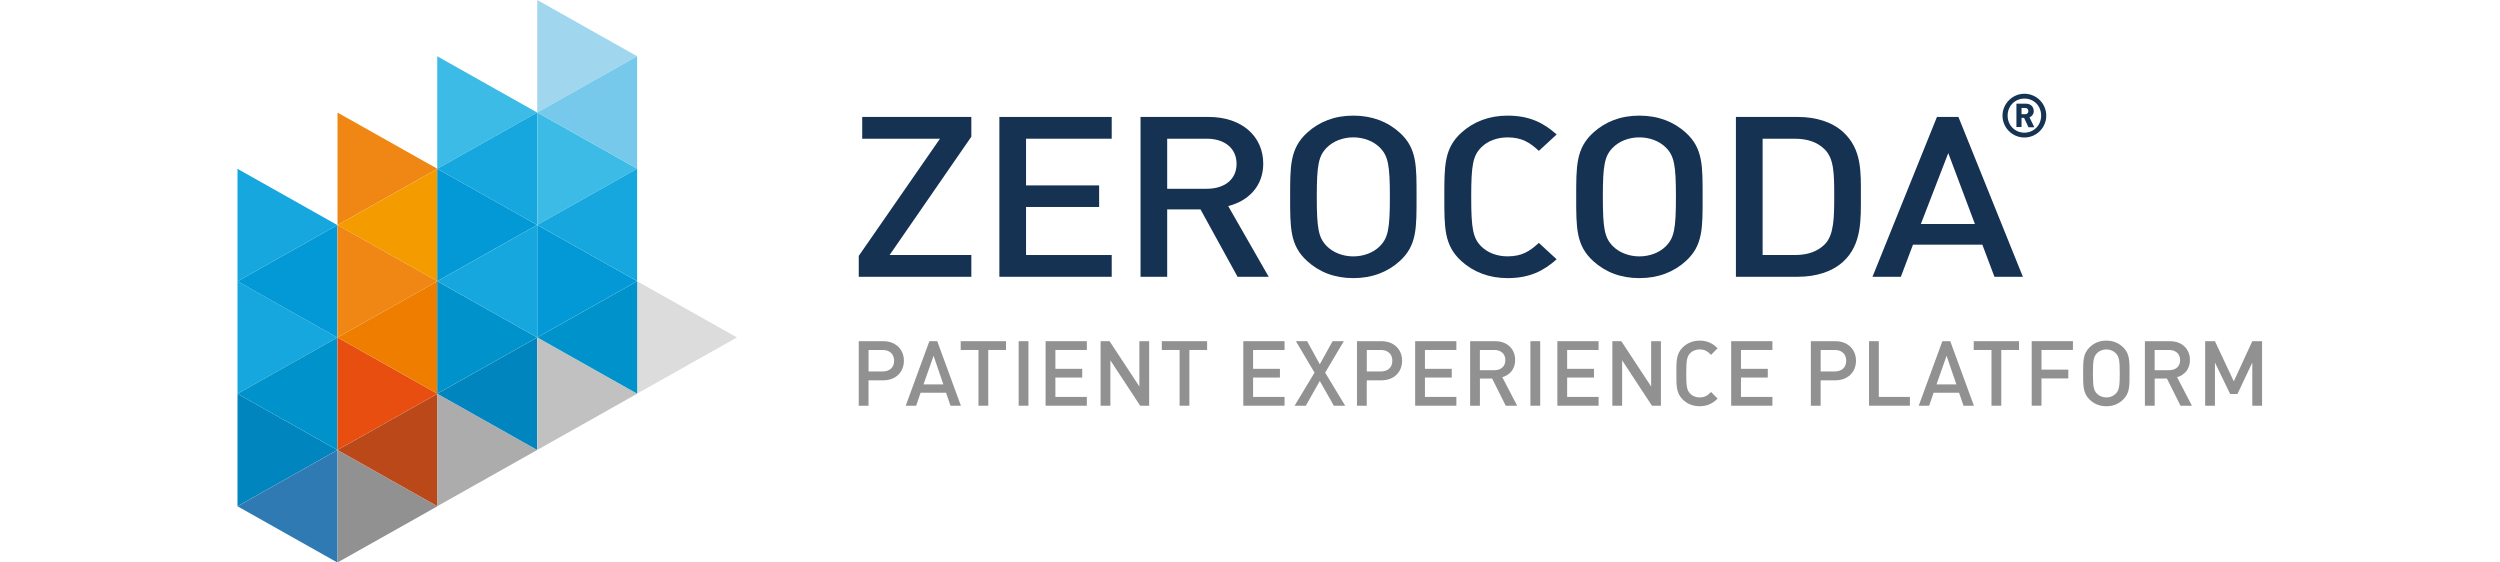 <svg xmlns="http://www.w3.org/2000/svg" width="800" height="180" viewBox="0 0 800 180" fill="none"><g clip-path="url(#clip0_176_10122)"><path d="M76 72.026V54.033L91.979 63.025L107.959 72.026L91.979 81.018L76 90.019V72.026Z" fill="#15A7DE"></path><path d="M76 108.002V90.009L91.979 99.01L107.959 108.002L91.979 117.002L76 125.994V108.002Z" fill="#15A7DE"></path><path d="M76 143.997V126.004L91.979 135.005L107.959 143.997L91.979 152.998L76 161.989V143.997Z" fill="#0085BE"></path><path d="M107.995 162.007V144.015L123.984 153.016L139.963 162.007L123.984 171.008L107.995 180V162.007Z" fill="#929191"></path><path d="M107.959 162.007V180L91.979 171.008L76 162.007L91.979 153.016L107.959 144.015V162.007Z" fill="#307AB4"></path><path d="M107.959 126.003V143.996L91.979 134.995L76 126.003L91.979 117.003L107.959 108.011V126.003Z" fill="#0092CA"></path><path d="M107.959 90.018V108.011L91.979 99.019L76 90.018L91.979 81.026L107.959 72.025V90.018Z" fill="#0399D6"></path><path d="M108.004 54.014V36.022L123.983 45.013L139.963 54.014L123.983 63.006L108.004 72.007V54.014Z" fill="#F08714"></path><path d="M108.004 89.991V71.998L123.983 80.999L139.963 89.991L123.983 98.992L108.004 107.983V89.991Z" fill="#F08714"></path><path d="M108.004 125.986V107.993L123.983 116.994L139.963 125.986L123.983 134.987L108.004 143.979V125.986Z" fill="#E74E0F"></path><path d="M139.963 143.997V161.989L123.983 152.998L108.004 143.997L123.983 135.005L139.963 126.004V143.997Z" fill="#BA4818"></path><path d="M139.963 107.993V125.985L123.983 116.985L108.004 107.993L123.983 98.992L139.963 90V107.993Z" fill="#EE7D00"></path><path d="M139.963 72.007V90L123.983 81.008L108.004 72.007L123.983 63.016L139.963 54.015V72.007Z" fill="#F49B00"></path><path d="M139.918 143.997V126.004L155.897 135.005L171.877 143.997L155.897 152.998L139.918 161.989V143.997Z" fill="#ADACAC"></path><path d="M139.918 36.004V18.011L155.897 27.003L171.877 36.004L155.897 44.995L139.918 53.996V36.004Z" fill="#3BBBE5"></path><path d="M139.918 71.989V53.996L155.897 62.988L171.877 71.989L155.897 80.981L139.918 89.981V71.989Z" fill="#0399D6"></path><path d="M139.918 107.974V89.981L155.897 98.982L171.877 107.974L155.897 116.975L139.918 125.967V107.974Z" fill="#0092CA"></path><path d="M171.877 125.986V143.979L155.897 134.987L139.918 125.986L155.897 116.994L171.877 107.993V125.986Z" fill="#0085BE"></path><path d="M171.877 89.982V107.975L155.897 98.983L139.918 89.982L155.897 80.981L171.877 71.989V89.982Z" fill="#15A7DE"></path><path d="M171.877 53.997V71.989L155.897 62.998L139.918 53.997L155.897 45.005L171.877 36.004V53.997Z" fill="#15A7DE"></path><path d="M171.913 125.986V107.993L187.902 116.994L203.881 125.986L187.902 134.987L171.913 143.979V125.986Z" fill="#C1C1C1"></path><path d="M203.861 107.974V89.981L219.841 98.982L235.829 107.974L219.841 116.975L203.861 125.967V107.974Z" fill="#DCDCDC"></path><path d="M171.922 17.993V0L187.901 9.001L203.881 17.993L187.901 26.994L171.922 35.985V17.993Z" fill="#A0D7EE"></path><path d="M171.922 53.978V35.985L187.901 44.977L203.881 53.978L187.901 62.97L171.922 71.971V53.978Z" fill="#3BBBE5"></path><path d="M171.922 89.972V71.98L187.901 80.971L203.881 89.972L187.901 98.964L171.922 107.965V89.972Z" fill="#0399D6"></path><path d="M203.881 107.974V125.967L187.901 116.975L171.922 107.974L187.901 98.982L203.881 89.981V107.974Z" fill="#0092CA"></path><path d="M203.881 71.971V89.964L187.901 80.972L171.922 71.971L187.901 62.979L203.881 53.978V71.971Z" fill="#15A7DE"></path><path d="M203.881 35.985V53.987L187.901 44.986L171.922 35.985L187.901 26.993L203.881 17.992V35.985Z" fill="#76C9EA"></path><path d="M274.801 88.57V81.885L300.791 44.388H275.906V37.422H310.828V43.742L284.678 81.604H310.828V88.57H274.801Z" fill="#163253"></path><path d="M319.797 88.57V37.422H355.749V44.388H328.336V59.33H351.723V66.231H328.336V81.604H355.749V88.57H319.797Z" fill="#163253"></path><path d="M396.018 88.57L384.165 67.017H373.501V88.57H364.972V37.422H386.777C397.441 37.422 404.239 43.667 404.239 52.365C404.239 59.696 399.342 64.358 393.022 65.94L405.98 88.57H396.028H396.018ZM386.141 44.388H373.501V60.407H386.141C391.833 60.407 395.7 57.458 395.7 52.43C395.7 47.402 391.833 44.388 386.141 44.388Z" fill="#163253"></path><path d="M447.925 83.542C444.048 87.062 439.077 89 433.066 89C427.055 89 422.159 87.062 418.292 83.542C412.759 78.514 412.843 72.84 412.843 63C412.843 53.16 412.768 47.486 418.292 42.458C422.159 38.938 427.065 37 433.066 37C439.068 37 444.048 38.938 447.925 42.458C453.458 47.486 453.299 53.16 453.299 63C453.299 72.84 453.458 78.514 447.925 83.542ZM441.446 47.121C439.47 45.183 436.39 43.956 433.066 43.956C429.742 43.956 426.662 45.174 424.687 47.121C421.925 49.855 421.372 52.72 421.372 63C421.372 73.28 421.925 76.145 424.687 78.879C426.662 80.817 429.742 82.044 433.066 82.044C436.39 82.044 439.47 80.826 441.446 78.879C444.208 76.154 444.76 73.28 444.76 63C444.76 52.72 444.208 49.855 441.446 47.121Z" fill="#163253"></path><path d="M482.407 89C476.556 89 471.5 87.062 467.633 83.542C462.1 78.514 462.184 72.84 462.184 63C462.184 53.16 462.109 47.486 467.633 42.458C471.5 38.938 476.565 37 482.407 37C489.439 37 493.942 39.303 498.127 43.029L492.435 48.273C489.514 45.614 487.061 43.966 482.398 43.966C479.084 43.966 476.078 45.117 474.103 47.056C471.341 49.789 470.788 52.729 470.788 63C470.788 73.271 471.341 76.22 474.103 78.945C476.078 80.883 479.084 82.034 482.398 82.034C487.061 82.034 489.504 80.386 492.435 77.727L498.127 82.971C493.942 86.706 489.439 89 482.407 89Z" fill="#163253"></path><path d="M539.464 83.542C535.588 87.062 530.616 89 524.605 89C518.594 89 513.698 87.062 509.831 83.542C504.298 78.514 504.382 72.84 504.382 63C504.382 53.16 504.307 47.486 509.831 42.458C513.698 38.938 518.604 37 524.605 37C530.607 37 535.588 38.938 539.464 42.458C544.997 47.486 544.838 53.16 544.838 63C544.838 72.84 544.997 78.514 539.464 83.542ZM532.985 47.121C531.009 45.183 527.929 43.956 524.605 43.956C521.281 43.956 518.201 45.174 516.226 47.121C513.464 49.855 512.911 52.72 512.911 63C512.911 73.28 513.464 76.145 516.226 78.879C518.201 80.817 521.281 82.044 524.605 82.044C527.929 82.044 531.009 80.826 532.985 78.879C535.747 76.154 536.299 73.28 536.299 63C536.299 52.72 535.747 49.855 532.985 47.121Z" fill="#163253"></path><path d="M589.787 83.757C586.229 86.988 581.099 88.57 575.247 88.57H555.492V37.422H575.247C581.099 37.422 586.229 39.004 589.787 42.234C595.873 47.768 595.479 55.239 595.479 62.635C595.479 70.032 595.873 78.224 589.787 83.757ZM583.945 47.843C581.576 45.474 578.411 44.397 574.385 44.397H564.04V81.604H574.385C578.411 81.604 581.576 80.527 583.945 78.159C586.866 75.209 586.95 69.686 586.95 62.645C586.95 55.604 586.875 50.792 583.945 47.843Z" fill="#163253"></path><path d="M638.221 88.57L634.354 78.299H612.155L608.279 88.57H599.197L619.823 37.422H626.695L647.321 88.57H638.23H638.221ZM623.446 48.985L614.674 71.689H631.976L623.446 48.985Z" fill="#163253"></path><path d="M282.633 121.704H277.932V129.828H274.801V109.18H282.633C286.665 109.18 289.247 111.848 289.247 115.442C289.247 119.036 286.665 121.704 282.633 121.704ZM282.461 111.993H277.94V118.865H282.461C284.64 118.865 286.116 117.621 286.116 115.442C286.116 113.263 284.64 111.993 282.461 111.993Z" fill="#929191"></path><path d="M304.165 129.828L302.741 125.685H294.591L293.167 129.828H289.83L297.396 109.18H299.918L307.485 129.828H304.147H304.165ZM298.743 113.846L295.526 123.008H301.874L298.743 113.846Z" fill="#929191"></path><path d="M316.243 111.993V129.828H313.112V111.993H307.425V109.18H321.922V111.993H316.235H316.243Z" fill="#929191"></path><path d="M325.972 129.828V109.18H329.103V129.828H325.972Z" fill="#929191"></path><path d="M334.593 129.828V109.18H347.786V111.993H337.724V118.024H346.311V120.812H337.724V127.014H347.786V129.828H334.593Z" fill="#929191"></path><path d="M364.857 129.828L355.318 115.296V129.828H352.187V109.18H355.061L364.6 123.677V109.18H367.731V129.828H364.857Z" fill="#929191"></path><path d="M380.598 111.993V129.828H377.467V111.993H371.78V109.18H386.277V111.993H380.59H380.598Z" fill="#929191"></path><path d="M397.858 129.828V109.18H411.052V111.993H400.99V118.024H409.577V120.812H400.99V127.014H411.052V129.828H397.858Z" fill="#929191"></path><path d="M426.828 129.828L422.333 121.91L417.863 129.828H414.269L420.651 119.242L414.681 109.18H418.275L422.333 116.574L426.425 109.18H430.019L424.048 119.242L430.457 129.828H426.828Z" fill="#929191"></path><path d="M442.063 121.704H437.362V129.828H434.23V109.18H442.063C446.094 109.18 448.677 111.848 448.677 115.442C448.677 119.036 446.094 121.704 442.063 121.704ZM441.891 111.993H437.37V118.865H441.891C444.07 118.865 445.545 117.621 445.545 115.442C445.545 113.263 444.07 111.993 441.891 111.993Z" fill="#929191"></path><path d="M452.846 129.828V109.18H466.04V111.993H455.977V118.024H464.564V120.812H455.977V127.014H466.04V129.828H452.846Z" fill="#929191"></path><path d="M481.832 129.828L477.483 121.129H473.571V129.828H470.44V109.18H478.444C482.355 109.18 484.852 111.702 484.852 115.21C484.852 118.17 483.05 120.057 480.734 120.692L485.487 129.828H481.832ZM478.203 111.993H473.562V118.462H478.203C480.288 118.462 481.712 117.269 481.712 115.245C481.712 113.22 480.288 111.993 478.203 111.993Z" fill="#929191"></path><path d="M489.733 129.828V109.18H492.865V129.828H489.733Z" fill="#929191"></path><path d="M498.354 129.828V109.18H511.548V111.993H501.486V118.024H510.073V120.812H501.486V127.014H511.548V129.828H498.354Z" fill="#929191"></path><path d="M528.62 129.828L519.08 115.296V129.828H515.949V109.18H518.823L528.362 123.677V109.18H531.493V129.828H528.62Z" fill="#929191"></path><path d="M543.855 130C541.71 130 539.857 129.219 538.433 127.795C536.4 125.762 536.435 123.472 536.435 119.5C536.435 115.528 536.409 113.238 538.433 111.205C539.857 109.781 541.71 109 543.855 109C546.437 109 548.093 109.926 549.628 111.436L547.544 113.555C546.471 112.483 545.571 111.814 543.864 111.814C542.645 111.814 541.547 112.277 540.818 113.058C539.806 114.156 539.6 115.348 539.6 119.5C539.6 123.652 539.806 124.836 540.818 125.934C541.547 126.714 542.645 127.178 543.864 127.178C545.571 127.178 546.471 126.509 547.544 125.436L549.628 127.555C548.093 129.065 546.437 129.991 543.855 129.991V130Z" fill="#929191"></path><path d="M553.978 129.828V109.18H567.171V111.993H557.109V118.024H565.696V120.812H557.109V127.014H567.171V129.828H553.978Z" fill="#929191"></path><path d="M587.305 121.704H582.604V129.828H579.473V109.18H587.305C591.337 109.18 593.919 111.848 593.919 115.442C593.919 119.036 591.337 121.704 587.305 121.704ZM587.133 111.993H582.612V118.865H587.133C589.312 118.865 590.788 117.621 590.788 115.442C590.788 113.263 589.312 111.993 587.133 111.993Z" fill="#929191"></path><path d="M598.088 129.828V109.18H601.219V127.014H611.17V129.828H598.088Z" fill="#929191"></path><path d="M628.327 129.828L626.903 125.685H618.754L617.33 129.828H613.993L621.559 109.18H624.081L631.647 129.828H628.31H628.327ZM622.906 113.846L619.689 123.008H626.037L622.906 113.846Z" fill="#929191"></path><path d="M640.406 111.993V129.828H637.274V111.993H631.587V109.18H646.084V111.993H640.397H640.406Z" fill="#929191"></path><path d="M653.273 111.994V118.282H661.86V121.096H653.273V129.82H650.142V109.172H663.335V111.986H653.273V111.994Z" fill="#929191"></path><path d="M679.479 127.795C678.055 129.219 676.228 130 674.023 130C671.819 130 670.026 129.219 668.602 127.795C666.569 125.762 666.603 123.472 666.603 119.5C666.603 115.528 666.577 113.238 668.602 111.205C670.026 109.781 671.819 109 674.023 109C676.228 109 678.055 109.781 679.479 111.205C681.512 113.238 681.452 115.528 681.452 119.5C681.452 123.472 681.512 125.762 679.479 127.795ZM677.103 113.092C676.382 112.311 675.25 111.814 674.032 111.814C672.814 111.814 671.681 112.303 670.961 113.092C669.949 114.19 669.743 115.357 669.743 119.5C669.743 123.643 669.949 124.81 670.961 125.908C671.681 126.689 672.814 127.186 674.032 127.186C675.25 127.186 676.382 126.697 677.103 125.908C678.115 124.81 678.321 123.643 678.321 119.5C678.321 115.357 678.115 114.19 677.103 113.092Z" fill="#929191"></path><path d="M697.76 129.828L693.411 121.129H689.499V129.828H686.368V109.18H694.372C698.284 109.18 700.78 111.702 700.78 115.21C700.78 118.17 698.978 120.057 696.662 120.692L701.415 129.828H697.76ZM694.132 111.993H689.491V118.462H694.132C696.216 118.462 697.64 117.269 697.64 115.245C697.64 113.22 696.216 111.993 694.132 111.993Z" fill="#929191"></path><path d="M720.733 129.828V116.025L715.981 126.088H713.656L708.783 116.025V129.828H705.652V109.18H708.783L714.814 122.03L720.733 109.18H723.864V129.828H720.733Z" fill="#929191"></path><path fill-rule="evenodd" clip-rule="evenodd" d="M647.802 44C643.892 44 640.801 40.818 640.801 37C640.801 33.182 643.983 30 647.802 30C651.712 30 654.803 33.182 654.803 37C654.803 40.818 651.712 44 647.802 44ZM647.802 31.546C644.802 31.546 642.437 33.909 642.437 37C642.437 40.091 644.802 42.455 647.802 42.455C650.803 42.455 653.167 40.091 653.167 37C653.167 33.909 650.894 31.546 647.802 31.546ZM649.075 40.636L647.711 37.727H646.893V40.636H645.256V33.182H648.348C649.893 33.182 650.803 34.273 650.803 35.545C650.803 36.545 650.166 37.273 649.439 37.545L650.985 40.727H649.075V40.636ZM648.075 34.545H646.893V36.545H648.075C648.711 36.545 649.075 36.091 649.075 35.545C649.075 35 648.711 34.545 648.075 34.545Z" fill="#153353"></path></g><defs><clipPath id="clip0_176_10122"><rect width="800" height="180" fill="white"></rect></clipPath></defs></svg>